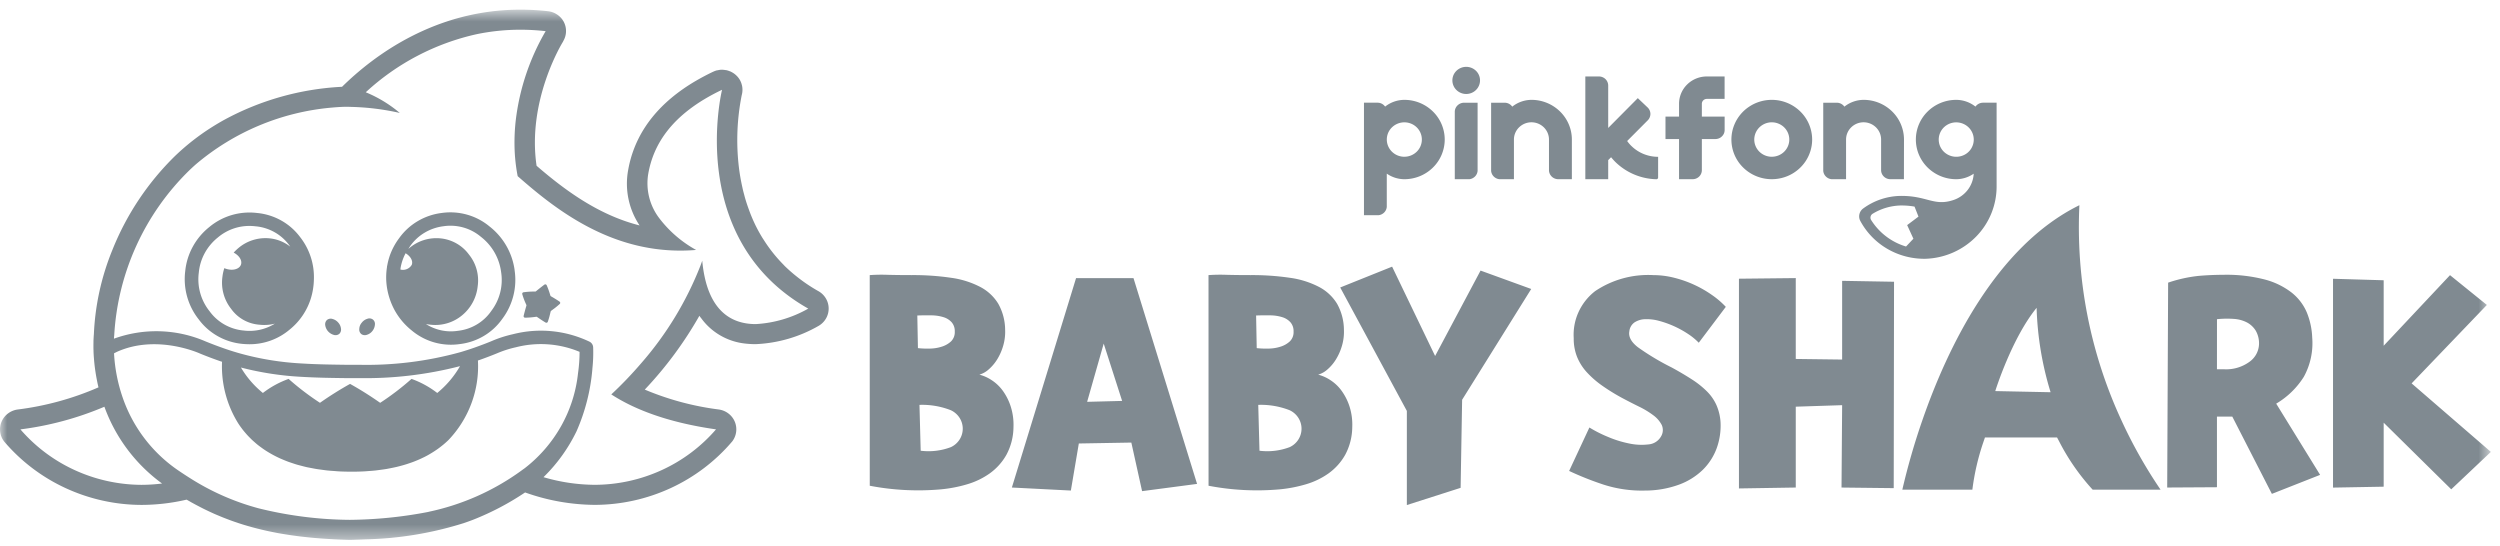 <svg width="174" height="38" fill="none" xmlns="http://www.w3.org/2000/svg"><mask id="a" style="mask-type:luminance" maskUnits="userSpaceOnUse" x="0" y="0" width="174" height="38"><path d="M173.365.672H0V37.58h173.365V.672Z" fill="#fff"/></mask><g mask="url(#a)" fill="#808A91"><path d="M56.962 20.265c-.534-.3-1.041-.643-1.518-1.024a10.59 10.59 0 0 1-.812-.712c-.043-.043-.082-.087-.124-.13a10.21 10.21 0 0 1-1.334-1.676c-.048-.076-.1-.15-.145-.226l-.004-.007a10.423 10.423 0 0 1-.91-1.923 11.164 11.164 0 0 1-.26-.79c-.022-.077-.041-.152-.061-.23-.028-.104-.058-.21-.082-.314-.018-.072-.032-.141-.047-.212-.105-.47-.185-.933-.238-1.38l-.004-.034a15.972 15.972 0 0 1 .201-4.983 1.383 1.383 0 0 0 .023-.655c0-.011-.008-.023-.01-.035a1.33 1.33 0 0 0-.375-.669l-.013-.012a1.404 1.404 0 0 0-.196-.159l-.019-.01a1.465 1.465 0 0 0-.22-.119c-.012-.004-.025-.005-.036-.01a1.381 1.381 0 0 0-.23-.072c-.029-.005-.06-.004-.088-.01a1.536 1.536 0 0 0-.196-.02h-.075a1.432 1.432 0 0 0-.225.035c-.025.006-.053.006-.078.011a1.506 1.506 0 0 0-.24.09l-.039.016c-.417.2-.813.41-1.188.63l-.017.009c-2.468 1.454-4 3.352-4.57 5.657a8.535 8.535 0 0 0-.113.54 5.23 5.23 0 0 0 .796 3.849c-2.86-.725-5.197-2.45-7.169-4.152-.667-4.521 1.745-8.484 1.832-8.624l.005-.008c.013-.021.017-.043.03-.064a1.37 1.37 0 0 0-.43-1.825 1.429 1.429 0 0 0-.646-.237 17.367 17.367 0 0 0-1.919-.108c-5.93 0-10.188 3.181-12.412 5.369l-.086.004a19.19 19.19 0 0 0-8.087 2.282l-.02.01a17.71 17.71 0 0 0-.858.508 16.142 16.142 0 0 0-2.569 2.008 19.037 19.037 0 0 0-4.366 6.549 17.452 17.452 0 0 0-1.286 5.848 10.773 10.773 0 0 0-.028.474v.05c0 .083-.003.173-.003.271v.045c0 .099 0 .203.006.316v.031c.003.119.01.244.019.376 0 .024.003.049.006.075.01.135.021.273.037.421l.003.034a14.06 14.06 0 0 0 .148.996l.019.097c.032.164.065.333.109.504l.004.02a20.376 20.376 0 0 1-5.635 1.543 1.435 1.435 0 0 0-.67.281 1.4 1.4 0 0 0-.442.571A1.375 1.375 0 0 0 .29 30.73a12.488 12.488 0 0 0 4.284 3.246 12.697 12.697 0 0 0 5.278 1.166 13.973 13.973 0 0 0 3.135-.367l.047.025c.088.05.177.099.26.15.118.063.235.13.353.191l.272.142c.116.06.23.12.35.177.091.045.185.088.278.133.116.055.234.108.352.162.094.042.19.082.285.121a13.722 13.722 0 0 0 .649.26 11.997 11.997 0 0 0 .663.237c.122.043.245.083.37.122.102.031.204.064.307.093a19.814 19.814 0 0 0 .695.191l.39.096c.107.024.214.05.322.073.134.03.272.058.408.086l.326.064c.142.026.286.05.43.074l.331.053c.148.023.3.043.451.064.112.016.225.031.338.045.156.019.316.035.475.053l.343.035c.17.017.343.03.518.044.11.01.215.018.326.025.195.014.4.024.601.037l.278.015c.299.014.604.026.913.033h.074c.378-.01.745-.023 1.1-.039a24.499 24.499 0 0 0 6.782-1.127c.227-.076.448-.157.665-.24a18.974 18.974 0 0 0 3.608-1.896c1.556.56 3.197.852 4.853.865a12.697 12.697 0 0 0 5.277-1.166 12.487 12.487 0 0 0 4.283-3.246 1.383 1.383 0 0 0-.258-1.945 1.436 1.436 0 0 0-.67-.281 19.599 19.599 0 0 1-5.156-1.385 26.478 26.478 0 0 0 3.8-5.136c.047.07.1.134.152.2.358.486.818.891 1.347 1.19.53.299 1.117.485 1.724.545.232.026.464.039.697.038a9.596 9.596 0 0 0 4.392-1.28c.212-.126.386-.304.507-.516a1.379 1.379 0 0 0-.014-1.386 1.412 1.412 0 0 0-.518-.506Zm-55.54 9.62a21.985 21.985 0 0 0 5.844-1.576 11.404 11.404 0 0 0 4.014 5.344c-.474.059-.951.09-1.43.092a11.284 11.284 0 0 1-4.644-1.023 11.1 11.1 0 0 1-3.785-2.837Zm28.408 5.741c-1.8.352-3.63.537-5.466.555a27.123 27.123 0 0 1-6.356-.8 17.144 17.144 0 0 1-4.788-2.107c-.25-.157-.498-.32-.747-.488a10.115 10.115 0 0 1-3.937-5.122 11.247 11.247 0 0 1-.599-3.074l.04-.02.164-.083c2.778-1.247 5.735.1 5.786.123a27.177 27.177 0 0 0 1.432.54c.032.01.065.018.095.029a7.501 7.501 0 0 0 1.158 4.337l.009.011c.065.102.14.202.215.302l.04.055c.07.09.145.18.222.269.024.025.045.053.069.08.074.082.151.163.231.242.031.032.065.064.095.096.078.075.16.148.244.22a4.463 4.463 0 0 0 .381.307l.147.107a5.772 5.772 0 0 0 .446.29 7.9 7.9 0 0 0 .8.418l.227.096c.107.045.216.089.33.131.082.03.17.059.255.087.115.039.23.078.35.113.094.027.192.052.287.076.122.033.244.064.37.094.105.023.216.043.326.064.13.024.253.05.385.071.122.02.25.035.375.052.125.017.255.037.39.05.149.016.305.025.457.036.12.01.238.021.363.027.249.013.508.017.773.02h.107c.296 0 .583-.009.86-.023.064-.003.13-.01.195-.015.205-.014.409-.028.604-.05.078-.009.15-.02.227-.03.177-.023.353-.046.521-.074.077-.014.148-.03.223-.043.16-.031.321-.064.473-.099l.206-.052c.15-.04.298-.08.44-.125.065-.018.123-.04.184-.06.14-.046.28-.095.414-.148.053-.021.106-.044.159-.064.135-.057.266-.114.39-.175l.134-.064a5.858 5.858 0 0 0 .48-.267c.125-.075.246-.153.362-.233l.076-.052c.123-.088.241-.178.353-.27l.044-.035c.124-.103.242-.209.358-.32a7.484 7.484 0 0 0 1.604-2.564 7.386 7.386 0 0 0 .451-2.977c.045-.015.088-.026.13-.042.38-.135.765-.28 1.178-.449.432-.185.88-.33 1.34-.431a6.99 6.99 0 0 1 4.426.32c-.001.496-.037.992-.107 1.483a9.58 9.58 0 0 1-1.174 3.68 9.747 9.747 0 0 1-2.54 2.939c-.044.031-.088.064-.131.093-.043.03-.072.054-.109.08a16.9 16.9 0 0 1-6.453 2.86M16.769 25.58c1.375.356 2.784.573 4.204.647 1.07.064 2.155.08 3.306.093h.061l.61-.004a26.351 26.351 0 0 0 7.068-.832 6.766 6.766 0 0 1-1.586 1.867 6.536 6.536 0 0 0-1.79-.98 18.584 18.584 0 0 1-2.182 1.666 23.607 23.607 0 0 0-2.095-1.318c-.722.402-1.421.842-2.095 1.317a18.584 18.584 0 0 1-2.183-1.664 6.536 6.536 0 0 0-1.79.979 6.64 6.64 0 0 1-1.528-1.771Zm35.827-3.023c-1.69 0-3.396-.91-3.72-4.41a22.34 22.34 0 0 1-.121.334 23.157 23.157 0 0 1-4.159 6.836 26.795 26.795 0 0 1-2.05 2.134c1.499.975 3.79 1.935 7.289 2.433a11.096 11.096 0 0 1-3.783 2.837 11.28 11.28 0 0 1-4.644 1.022 12.863 12.863 0 0 1-3.58-.532 11.394 11.394 0 0 0 2.302-3.201c.6-1.366.97-2.817 1.097-4.299v-.026l.004-.04c.052-.488.07-.978.053-1.468a.46.46 0 0 0-.256-.397 7.842 7.842 0 0 0-5.33-.518 8.29 8.29 0 0 0-1.509.49c-.378.155-.748.294-1.114.424-.349.124-.689.233-1.027.333-2.31.64-4.706.937-7.106.879l-.597.004h-.054c-1.138-.015-2.215-.028-3.258-.093a19.972 19.972 0 0 1-4.278-.686 18.027 18.027 0 0 1-1.159-.363c-.426-.149-.864-.315-1.284-.486a8.64 8.64 0 0 0-6.381-.192c.008-.15.019-.233.019-.233a17.421 17.421 0 0 1 5.231-11.487c.14-.135.282-.265.424-.392a16.895 16.895 0 0 1 9.477-3.97l.232-.02c.147-.011.279-.02.391-.025.23-.012.391-.013.464-.013h.052l.184.008c1.152.025 2.299.166 3.422.422a8.923 8.923 0 0 0-2.37-1.44 16.708 16.708 0 0 1 7.74-4.047 14.979 14.979 0 0 1 3.02-.306c.589 0 1.176.033 1.76.1A16.082 16.082 0 0 0 35.9 8.344a13.701 13.701 0 0 0-.089 1.855c.014.66.08 1.318.201 1.967.005.032.012.064.018.095l.352.306c2.445 2.113 6.071 4.875 10.967 4.875.36 0 .727-.015 1.1-.046a8.183 8.183 0 0 1-2.567-2.214 4 4 0 0 1-.761-3.1c.346-1.95 1.552-4.13 5.134-5.833 0 0-2.57 10.388 6 15.23a8.326 8.326 0 0 1-3.656 1.078"/><path d="M38.326 21.687a.103.103 0 0 1 .039-.06c.056-.04.173-.128.26-.192a6.3 6.3 0 0 0 .33-.277.106.106 0 0 0 .036-.084.103.103 0 0 0-.045-.08c-.217-.15-.496-.313-.596-.37a.1.1 0 0 1-.047-.064 5.747 5.747 0 0 0-.252-.705.105.105 0 0 0-.07-.06.109.109 0 0 0-.093.018c-.134.1-.368.281-.579.456a.1.1 0 0 1-.065.024 5.167 5.167 0 0 0-.81.05.108.108 0 0 0-.07.045.104.104 0 0 0-.015.083c.074.254.169.502.282.742.011.022.012.048.004.072-.078.256-.15.539-.191.7a.105.105 0 0 0 .06.117c.014.007.03.01.046.01.254-.005.508-.027.76-.064a.103.103 0 0 1 .077.018c.093.064.36.25.587.384a.107.107 0 0 0 .155-.06c.031-.092.073-.223.104-.335.039-.144.077-.308.094-.38M35.818 18.8a4.651 4.651 0 0 0-1.748-3.04 4.235 4.235 0 0 0-1.562-.82 4.283 4.283 0 0 0-1.768-.117 4.317 4.317 0 0 0-1.667.569c-.509.301-.949.704-1.29 1.182-.29.387-.518.817-.672 1.274l-.016.05a4.38 4.38 0 0 0-.137.55 1.406 1.406 0 0 0-.02.09.443.443 0 0 0-.006.069 4.55 4.55 0 0 0-.009 1.34c.079.55.25 1.084.508 1.578.304.574.726 1.08 1.238 1.486a4.25 4.25 0 0 0 3.328.937 4.242 4.242 0 0 0 1.672-.563c.51-.301.95-.707 1.288-1.188a4.53 4.53 0 0 0 .772-1.611 4.485 4.485 0 0 0 .087-1.779V18.8m-7.937-.145a3.56 3.56 0 0 1 .125-.502c.06-.181.136-.358.226-.527.346.208.534.537.427.808a.702.702 0 0 1-.339.294.716.716 0 0 1-.45.032c.003-.024.004-.047.008-.07 0-.012.003-.025.003-.035Zm6.309 2.997a3.22 3.22 0 0 1-1.007.935c-.4.237-.848.386-1.312.438a3.215 3.215 0 0 1-2.222-.47c.1.018.203.032.308.043a2.914 2.914 0 0 0 2.192-.64 3.024 3.024 0 0 0 1.101-2.041 2.862 2.862 0 0 0-.613-2.206 2.758 2.758 0 0 0-.863-.767 2.81 2.81 0 0 0-1.107-.353c-.388-.038-.78 0-1.152.115a2.89 2.89 0 0 0-1.012.551c-.029.024-.054.048-.082.073.045-.067.08-.138.13-.204a3.29 3.29 0 0 1 1.01-.934c.4-.237.847-.39 1.31-.446a3.294 3.294 0 0 1 1.384.089c.45.127.865.349 1.22.649a3.69 3.69 0 0 1 1.404 2.447 3.55 3.55 0 0 1-.69 2.72ZM17.886 14.823a4.386 4.386 0 0 0-1.762.147c-.571.169-1.1.451-1.554.83a4.538 4.538 0 0 0-1.152 1.37 4.462 4.462 0 0 0-.526 1.699 4.51 4.51 0 0 0 .937 3.357c.35.475.798.872 1.315 1.165a4.3 4.3 0 0 0 1.683.539c.178.019.358.028.537.029a4.3 4.3 0 0 0 2.78-1.007 4.506 4.506 0 0 0 1.5-2.21 4.831 4.831 0 0 0 .202-1.27 4.508 4.508 0 0 0-.955-2.968 4.19 4.19 0 0 0-1.318-1.157 4.266 4.266 0 0 0-1.684-.524m-.952 8.18a3.327 3.327 0 0 1-1.323-.42 3.267 3.267 0 0 1-1.027-.92 3.55 3.55 0 0 1-.75-2.69c.043-.475.184-.938.414-1.36.23-.42.543-.792.921-1.092a3.39 3.39 0 0 1 2.18-.796c.143 0 .286.009.428.025.465.04.916.18 1.322.407a3.237 3.237 0 0 1 1.1 1.01 2.773 2.773 0 0 0-1.428-.577 2.924 2.924 0 0 0-1.153.113 2.89 2.89 0 0 0-1.014.55 3.208 3.208 0 0 0-.343.33c.395.204.616.563.501.853-.13.32-.623.433-1.104.247-.017-.006-.031-.015-.047-.022-.065.2-.11.405-.134.613a2.938 2.938 0 0 0 .613 2.23c.225.315.519.576.86.766.34.19.72.302 1.11.33.358.04.72.015 1.068-.075a3.313 3.313 0 0 1-2.192.477M23.14 22.198a.413.413 0 0 0-.38.07.413.413 0 0 0-.125.363c.022.157.09.305.194.425.106.12.244.208.4.252a.414.414 0 0 0 .38-.067.404.404 0 0 0 .125-.354.752.752 0 0 0-.192-.435.798.798 0 0 0-.402-.253M25.568 22.188a.772.772 0 0 0-.391.272.698.698 0 0 0-.171.439.4.4 0 0 0 .143.354.423.423 0 0 0 .385.05.77.77 0 0 0 .39-.272.8.8 0 0 0 .17-.44.388.388 0 0 0-.142-.352.4.4 0 0 0-.384-.051ZM60.533 19.148c.415-.03.832-.037 1.249-.021.521.014 1.08.02 1.679.02.922-.007 1.844.056 2.756.19.706.096 1.39.313 2.02.64.519.273.951.68 1.25 1.177.304.55.466 1.166.47 1.793.017.379-.03.758-.137 1.123-.096.332-.236.65-.418.945a3.01 3.01 0 0 1-.587.694c-.186.17-.409.295-.651.367.309.08.602.212.866.39.306.201.57.457.782.754.239.338.422.71.544 1.103.14.457.202.933.182 1.409a4.148 4.148 0 0 1-.491 1.92c-.285.51-.68.95-1.156 1.293a5.28 5.28 0 0 1-1.602.768c-.592.175-1.2.29-1.816.347-1.65.145-3.312.06-4.938-.252l-.002-14.66Zm3.355 5.082c.277.03.555.04.833.032.283-.004.565-.05.834-.137.239-.074.458-.199.64-.367a.895.895 0 0 0 .257-.684.936.936 0 0 0-.213-.64 1.252 1.252 0 0 0-.566-.357 2.888 2.888 0 0 0-.834-.128 16.23 16.23 0 0 0-.994.01l.043 2.271Zm.192 7.141a4.396 4.396 0 0 0 2.105-.252c.248-.116.457-.3.603-.529a1.4 1.4 0 0 0-.012-1.524 1.438 1.438 0 0 0-.611-.52 5.48 5.48 0 0 0-2.17-.367l.085 3.192ZM74.894 19.357h3.997l4.425 14.323-3.827.504-.748-3.381-3.655.064-.554 3.275-4.106-.21 4.468-14.575Zm.77 8.61 2.436-.063-1.282-3.99-1.154 4.054ZM84.112 19.148c.416-.03.833-.037 1.25-.021.52.014 1.08.02 1.678.02.923-.007 1.844.056 2.757.19a6.21 6.21 0 0 1 2.02.64c.518.273.95.68 1.25 1.177.304.55.465 1.166.47 1.793.016.379-.03.758-.138 1.123-.096.332-.236.65-.418.945-.158.259-.356.493-.586.694a1.66 1.66 0 0 1-.652.367c.31.08.602.212.866.39.306.2.572.457.782.754.24.338.423.71.546 1.103a4.2 4.2 0 0 1 .18 1.409 4.148 4.148 0 0 1-.49 1.92c-.285.51-.68.95-1.156 1.293a5.28 5.28 0 0 1-1.602.768 9.519 9.519 0 0 1-1.818.347c-1.65.145-3.311.06-4.936-.252l-.003-14.66Zm3.356 5.082c.276.03.554.04.832.032.284-.004.565-.05.835-.137.238-.074.457-.199.64-.367a.894.894 0 0 0 .257-.684.93.93 0 0 0-.214-.64 1.25 1.25 0 0 0-.566-.357 2.888 2.888 0 0 0-.834-.128 16.23 16.23 0 0 0-.993.01l.043 2.271Zm.192 7.141a4.404 4.404 0 0 0 2.106-.252c.248-.117.457-.3.602-.53a1.402 1.402 0 0 0-.013-1.523 1.438 1.438 0 0 0-.61-.52 5.48 5.48 0 0 0-2.171-.367l.086 3.192ZM101.764 27.821l-.105 6.133-3.742 1.197V28.6l-4.638-8.591 3.612-1.45 2.993 6.218 3.163-5.945 3.526 1.281-4.809 7.71ZM119.75 29.396c.031.61-.06 1.22-.267 1.796a4.071 4.071 0 0 1-.962 1.501 4.696 4.696 0 0 1-1.667 1.04 6.901 6.901 0 0 1-2.363.41 8.685 8.685 0 0 1-2.874-.41c-.821-.27-1.624-.589-2.405-.955l1.41-3.024c.409.251.838.468 1.283.65.477.205.975.36 1.485.463.442.096.897.117 1.347.064a1.1 1.1 0 0 0 .866-.547.855.855 0 0 0 .053-.808 1.971 1.971 0 0 0-.599-.683 5.968 5.968 0 0 0-.973-.588 39.99 39.99 0 0 1-1.07-.546 13.673 13.673 0 0 1-1.473-.897 6.541 6.541 0 0 1-1.091-.945 3.579 3.579 0 0 1-.683-1.07 3.433 3.433 0 0 1-.236-1.314 3.798 3.798 0 0 1 .336-1.815 3.866 3.866 0 0 1 1.154-1.455 6.61 6.61 0 0 1 4.05-1.115 5.933 5.933 0 0 1 1.486.193 7.91 7.91 0 0 1 2.607 1.198c.346.238.665.513.952.818l-1.882 2.497a4.338 4.338 0 0 0-.759-.62 6.858 6.858 0 0 0-2.009-.903 3.236 3.236 0 0 0-.962-.115 1.434 1.434 0 0 0-.738.22.86.86 0 0 0-.363.62c-.071.378.128.75.598 1.114.744.53 1.531 1.001 2.352 1.408.513.28.976.554 1.388.82.383.241.738.523 1.059.84.284.281.512.612.673.976.161.377.255.778.278 1.186M128.213 28.2l-3.228.105v5.627l-3.954.064V19.398l3.954-.043v5.628l3.228.042v-5.479l3.612.064-.022 14.365-3.633-.042.043-5.734ZM155.369 28.996H154.3v4.915l-3.463.021.065-14.26a9.766 9.766 0 0 1 2.151-.473 21.44 21.44 0 0 1 1.721-.074c.958-.02 1.915.09 2.843.326a5.214 5.214 0 0 1 1.881.913c.465.368.829.845 1.058 1.386.226.556.352 1.146.374 1.744a4.86 4.86 0 0 1-.583 2.73 5.668 5.668 0 0 1-1.924 1.87l3.057 4.957-3.357 1.322-2.754-5.377ZM154.3 25.7h.47a2.757 2.757 0 0 0 1.817-.536 1.568 1.568 0 0 0 .641-1.207 1.775 1.775 0 0 0-.224-.934 1.594 1.594 0 0 0-.609-.577 2.285 2.285 0 0 0-.92-.25 6.679 6.679 0 0 0-1.173.02L154.3 25.7ZM173.086 21.224l-5.237 5.46 5.515 4.768-2.758 2.605-4.702-4.638v4.454l-3.526.064V19.402l3.526.104v4.558l4.617-4.913 2.565 2.073ZM144.724 14.283c-5.809 2.864-9.185 9.94-10.921 14.948a47.322 47.322 0 0 0-1.401 4.85h4.875c.14-1.123.395-2.229.762-3.3l.114-.335h5.017l.14.262a15.234 15.234 0 0 0 2.339 3.372h4.726a33.13 33.13 0 0 1-2.716-4.81 32.003 32.003 0 0 1-2.933-14.988m-2.978 7.143c.058 1.992.385 3.967.973 5.874l-3.851-.08s1.137-3.661 2.878-5.794ZM123.316 6.95c-.555 0-1.099.162-1.561.466a2.775 2.775 0 0 0-1.035 1.239 2.725 2.725 0 0 0 .609 3.009c.393.386.894.649 1.439.755.545.107 1.11.052 1.624-.157a2.803 2.803 0 0 0 1.261-1.017c.308-.454.473-.988.473-1.534a2.74 2.74 0 0 0-.824-1.951 2.837 2.837 0 0 0-1.986-.81Zm0 3.96c-.241 0-.477-.07-.677-.202a1.198 1.198 0 0 1-.449-.538 1.173 1.173 0 0 1-.069-.692c.047-.232.163-.446.333-.613a1.23 1.23 0 0 1 1.329-.26c.223.09.413.244.547.441a1.184 1.184 0 0 1-.152 1.513c-.228.224-.538.35-.862.35ZM118.794 6.88h1.238V5.322h-1.238c-.51 0-.999.198-1.361.551a1.882 1.882 0 0 0-.571 1.333v.91h-.944v1.561h.943v2.795h.949a.647.647 0 0 0 .452-.184.622.622 0 0 0 .187-.444V9.678h.943a.65.65 0 0 0 .595-.39.628.628 0 0 0 .048-.242v-.93h-1.586V7.22a.337.337 0 0 1 .102-.238.348.348 0 0 1 .243-.099M97.742 6.95c-.487.003-.959.169-1.338.47a.638.638 0 0 0-.527-.272h-.945v7.83h1.018a.656.656 0 0 0 .39-.19.635.635 0 0 0 .18-.39v-2.314c.357.25.784.386 1.222.389.746 0 1.46-.291 1.987-.809a2.74 2.74 0 0 0 .824-1.952 2.74 2.74 0 0 0-.824-1.953 2.836 2.836 0 0 0-1.987-.809Zm0 3.96c-.24 0-.477-.07-.677-.202a1.204 1.204 0 0 1-.45-.538 1.179 1.179 0 0 1 .265-1.305 1.24 1.24 0 0 1 1.329-.26c.223.09.413.244.547.441a1.183 1.183 0 0 1-.152 1.513 1.23 1.23 0 0 1-.862.35ZM109.402 9.711c0-.732-.297-1.434-.824-1.951a2.836 2.836 0 0 0-1.986-.81c-.488.004-.96.17-1.339.473a.649.649 0 0 0-.526-.274h-.945v4.744a.634.634 0 0 0 .18.389.658.658 0 0 0 .39.19h1.018v-2.76c0-.319.128-.623.357-.848a1.231 1.231 0 0 1 1.725 0c.228.225.357.53.357.847v2.13c0 .167.068.327.189.446a.65.65 0 0 0 .454.185h.95v-2.76ZM113.542 10.158a2.632 2.632 0 0 1-.292-.343l1.434-1.44a.643.643 0 0 0 .185-.45.632.632 0 0 0-.196-.447l-.682-.647-2.06 2.075V5.954a.633.633 0 0 0-.189-.447.652.652 0 0 0-.455-.185h-.948v7.15h1.592v-1.328l.2-.201c.091.11.187.218.288.32a4.228 4.228 0 0 0 2.858 1.212h.008a.122.122 0 0 0 .12-.121v-1.44c-.346.001-.689-.066-1.009-.196-.32-.13-.61-.321-.854-.562M102.841 11.893V7.149h-.945a.656.656 0 0 0-.441.176.633.633 0 0 0-.202.425v4.723h1.018a.655.655 0 0 0 .39-.191.634.634 0 0 0 .18-.39ZM101.086 5.596a.93.93 0 0 1 .162-.525.975.975 0 0 1 1.48-.143.93.93 0 0 1 .208 1.03.95.95 0 0 1-.354.424.973.973 0 0 1-1.214-.118.935.935 0 0 1-.282-.668ZM138.019 7.148a.651.651 0 0 0-.527.272 2.17 2.17 0 0 0-1.338-.47c-.745 0-1.46.291-1.987.809a2.737 2.737 0 0 0-.823 1.953c0 .732.296 1.434.823 1.952a2.836 2.836 0 0 0 1.987.809 2.158 2.158 0 0 0 1.215-.384 2.02 2.02 0 0 1-.421 1.135 2.076 2.076 0 0 1-1.001.702c-1.36.448-1.835-.32-3.699-.29a4.519 4.519 0 0 0-2.558.865.686.686 0 0 0-.272.396.67.67 0 0 0 .057.475 4.979 4.979 0 0 0 1.886 1.949c.8.465 1.716.705 2.646.69a5.158 5.158 0 0 0 3.532-1.545 4.983 4.983 0 0 0 1.425-3.532V7.148h-.945Zm-4.846 9.467-.513.543a4.327 4.327 0 0 1-2.42-1.831.314.314 0 0 1-.049-.244.314.314 0 0 1 .144-.205 3.926 3.926 0 0 1 1.925-.576h.095c.301 0 .601.025.897.078l.274.696-.788.591.435.948Zm4.201-6.904a1.192 1.192 0 0 1-.751 1.109 1.238 1.238 0 0 1-1.329-.258 1.182 1.182 0 0 1-.266-1.306c.092-.219.248-.406.448-.538a1.238 1.238 0 0 1 1.539.148c.228.224.358.528.359.845Z"/><path d="M132.518 9.711a2.74 2.74 0 0 0-.823-1.951 2.84 2.84 0 0 0-1.987-.81 2.17 2.17 0 0 0-1.339.473.649.649 0 0 0-.526-.274h-.945v4.744a.634.634 0 0 0 .18.389.658.658 0 0 0 .39.19h1.018v-2.76c0-.319.128-.623.357-.848a1.231 1.231 0 0 1 1.725 0c.229.225.357.53.357.847v2.13c0 .167.068.327.189.446a.65.65 0 0 0 .454.185h.945l.005-2.76Z"/></g></svg>